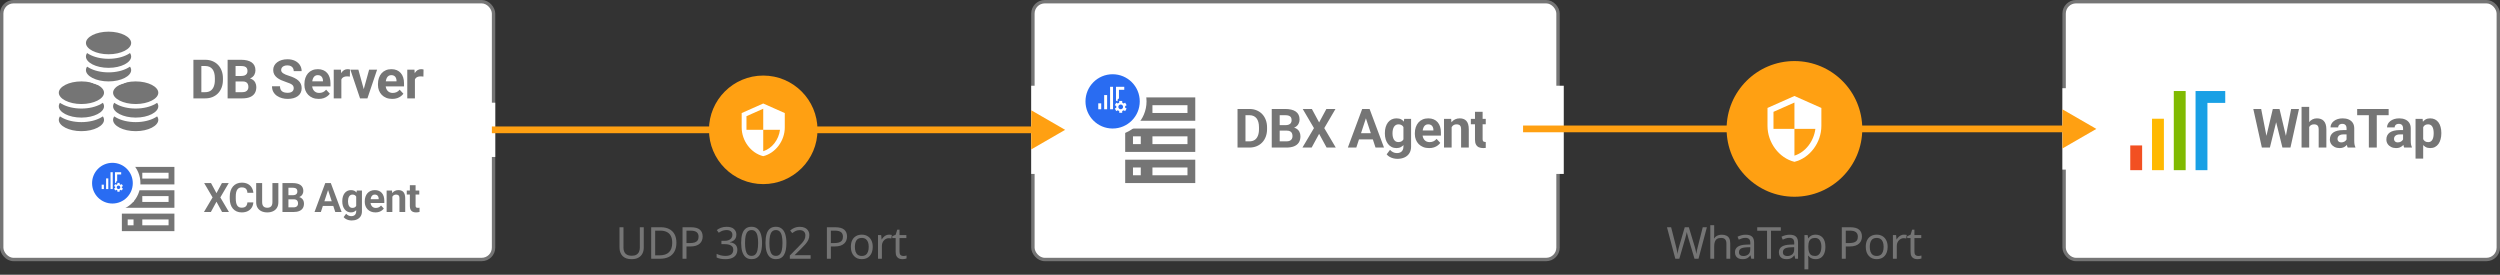<svg width="737" height="81" viewBox="0 0 737 81" fill="none" xmlns="http://www.w3.org/2000/svg">
<rect x="0" y="0" width="737" height="81" fill="#333333" stroke="none"/>
<rect x="0.5" y="0.5" width="145" height="76" rx="3.5" fill="white"/>
<rect x="0.5" y="0.5" width="145" height="76" rx="3.5" stroke="#757575"/>
<path fill-rule="evenodd" clip-rule="evenodd" d="M31.852 31.333C31.852 28.665 35.553 26.666 40 26.666C44.447 26.666 48.148 28.665 48.148 31.333C48.148 34.001 44.447 36 40 36C35.553 36 31.852 34.001 31.852 31.333ZM46.667 31.333C46.667 29.583 43.735 28 40 28C36.265 28 33.334 29.583 33.334 31.333C33.334 33.084 36.265 34.666 40 34.666C43.735 34.666 46.667 33.084 46.667 31.333Z" fill="white"/>
<ellipse cx="40" cy="35.334" rx="7.407" ry="4" fill="#757575"/>
<path fill-rule="evenodd" clip-rule="evenodd" d="M31.852 35.333C31.852 32.665 35.553 30.666 40 30.666C44.447 30.666 48.148 32.665 48.148 35.333C48.148 38.001 44.447 40 40 40C35.553 40 31.852 38.001 31.852 35.333ZM46.667 35.333C46.667 33.583 43.735 32 40 32C36.265 32 33.334 33.583 33.334 35.333C33.334 37.084 36.265 38.666 40 38.666C43.735 38.666 46.667 37.084 46.667 35.333Z" fill="white"/>
<path fill-rule="evenodd" clip-rule="evenodd" d="M31.852 27.333C31.852 24.665 35.553 22.666 40 22.666C44.447 22.666 48.148 24.665 48.148 27.333C48.148 30.001 44.447 32 40 32C35.553 32 31.852 30.001 31.852 27.333ZM46.667 27.333C46.667 25.583 43.735 24 40 24C36.265 24 33.334 25.583 33.334 27.333C33.334 29.084 36.265 30.666 40 30.666C43.735 30.666 46.667 29.084 46.667 27.333Z" fill="white"/>
<ellipse cx="40" cy="31.334" rx="7.407" ry="4" fill="#757575"/>
<path fill-rule="evenodd" clip-rule="evenodd" d="M31.852 31.333C31.852 28.665 35.553 26.666 40 26.666C44.447 26.666 48.148 28.665 48.148 31.333C48.148 34.001 44.447 36 40 36C35.553 36 31.852 34.001 31.852 31.333ZM46.667 31.333C46.667 29.583 43.735 28 40 28C36.265 28 33.334 29.583 33.334 31.333C33.334 33.084 36.265 34.666 40 34.666C43.735 34.666 46.667 33.084 46.667 31.333Z" fill="white"/>
<ellipse cx="40" cy="27.334" rx="7.407" ry="4" fill="#757575"/>
<path fill-rule="evenodd" clip-rule="evenodd" d="M31.852 27.333C31.852 24.665 35.553 22.666 40 22.666C44.447 22.666 48.148 24.665 48.148 27.333C48.148 30.001 44.447 32 40 32C35.553 32 31.852 30.001 31.852 27.333ZM46.667 27.333C46.667 25.583 43.735 24 40 24C36.265 24 33.334 25.583 33.334 27.333C33.334 29.084 36.265 30.666 40 30.666C43.735 30.666 46.667 29.084 46.667 27.333Z" fill="white"/>
<path fill-rule="evenodd" clip-rule="evenodd" d="M15.852 31.333C15.852 28.665 19.553 26.666 24 26.666C28.447 26.666 32.148 28.665 32.148 31.333C32.148 34.001 28.447 36 24 36C19.553 36 15.852 34.001 15.852 31.333ZM30.667 31.333C30.667 29.583 27.735 28 24 28C20.265 28 17.334 29.583 17.334 31.333C17.334 33.084 20.265 34.666 24 34.666C27.735 34.666 30.667 33.084 30.667 31.333Z" fill="white"/>
<ellipse cx="24" cy="35.334" rx="7.407" ry="4" fill="#757575"/>
<path fill-rule="evenodd" clip-rule="evenodd" d="M15.852 35.333C15.852 32.665 19.553 30.666 24 30.666C28.447 30.666 32.148 32.665 32.148 35.333C32.148 38.001 28.447 40 24 40C19.553 40 15.852 38.001 15.852 35.333ZM30.667 35.333C30.667 33.583 27.735 32 24 32C20.265 32 17.334 33.583 17.334 35.333C17.334 37.084 20.265 38.666 24 38.666C27.735 38.666 30.667 37.084 30.667 35.333Z" fill="white"/>
<path fill-rule="evenodd" clip-rule="evenodd" d="M15.852 27.333C15.852 24.665 19.553 22.666 24 22.666C28.447 22.666 32.148 24.665 32.148 27.333C32.148 30.001 28.447 32 24 32C19.553 32 15.852 30.001 15.852 27.333ZM30.667 27.333C30.667 25.583 27.735 24 24 24C20.265 24 17.334 25.583 17.334 27.333C17.334 29.084 20.265 30.666 24 30.666C27.735 30.666 30.667 29.084 30.667 27.333Z" fill="white"/>
<ellipse cx="24" cy="31.334" rx="7.407" ry="4" fill="#757575"/>
<path fill-rule="evenodd" clip-rule="evenodd" d="M15.852 31.333C15.852 28.665 19.553 26.666 24 26.666C28.447 26.666 32.148 28.665 32.148 31.333C32.148 34.001 28.447 36 24 36C19.553 36 15.852 34.001 15.852 31.333ZM30.667 31.333C30.667 29.583 27.735 28 24 28C20.265 28 17.334 29.583 17.334 31.333C17.334 33.084 20.265 34.666 24 34.666C27.735 34.666 30.667 33.084 30.667 31.333Z" fill="white"/>
<ellipse cx="24" cy="27.334" rx="7.407" ry="4" fill="#757575"/>
<path fill-rule="evenodd" clip-rule="evenodd" d="M15.852 27.333C15.852 24.665 19.553 22.666 24 22.666C28.447 22.666 32.148 24.665 32.148 27.333C32.148 30.001 28.447 32 24 32C19.553 32 15.852 30.001 15.852 27.333ZM30.667 27.333C30.667 25.583 27.735 24 24 24C20.265 24 17.334 25.583 17.334 27.333C17.334 29.084 20.265 30.666 24 30.666C27.735 30.666 30.667 29.084 30.667 27.333Z" fill="white"/>
<path fill-rule="evenodd" clip-rule="evenodd" d="M23.852 16.667C23.852 13.999 27.553 12 32 12C36.447 12 40.148 13.999 40.148 16.667C40.148 19.335 36.447 21.333 32 21.333C27.553 21.333 23.852 19.335 23.852 16.667ZM38.667 16.667C38.667 14.916 35.735 13.333 32 13.333C28.265 13.333 25.334 14.916 25.334 16.667C25.334 18.417 28.265 20 32 20C35.735 20 38.667 18.417 38.667 16.667Z" fill="white"/>
<ellipse cx="32" cy="20.666" rx="7.407" ry="4" fill="#757575"/>
<path fill-rule="evenodd" clip-rule="evenodd" d="M23.852 20.667C23.852 17.999 27.553 16 32 16C36.447 16 40.148 17.999 40.148 20.667C40.148 23.335 36.447 25.333 32 25.333C27.553 25.333 23.852 23.335 23.852 20.667ZM38.667 20.667C38.667 18.916 35.735 17.333 32 17.333C28.265 17.333 25.334 18.916 25.334 20.667C25.334 22.417 28.265 24 32 24C35.735 24 38.667 22.417 38.667 20.667Z" fill="white"/>
<path fill-rule="evenodd" clip-rule="evenodd" d="M23.852 12.667C23.852 9.999 27.553 8 32 8C36.447 8 40.148 9.999 40.148 12.667C40.148 15.335 36.447 17.333 32 17.333C27.553 17.333 23.852 15.335 23.852 12.667ZM38.667 12.667C38.667 10.916 35.735 9.333 32 9.333C28.265 9.333 25.334 10.916 25.334 12.667C25.334 14.417 28.265 16 32 16C35.735 16 38.667 14.417 38.667 12.667Z" fill="white"/>
<ellipse cx="32" cy="16.666" rx="7.407" ry="4" fill="#757575"/>
<path fill-rule="evenodd" clip-rule="evenodd" d="M23.852 16.667C23.852 13.999 27.553 12 32 12C36.447 12 40.148 13.999 40.148 16.667C40.148 19.335 36.447 21.333 32 21.333C27.553 21.333 23.852 19.335 23.852 16.667ZM38.667 16.667C38.667 14.916 35.735 13.333 32 13.333C28.265 13.333 25.334 14.916 25.334 16.667C25.334 18.417 28.265 20 32 20C35.735 20 38.667 18.417 38.667 16.667Z" fill="white"/>
<ellipse cx="32" cy="12.666" rx="7.407" ry="4" fill="#757575"/>
<path fill-rule="evenodd" clip-rule="evenodd" d="M23.852 12.667C23.852 9.999 27.553 8 32 8C36.447 8 40.148 9.999 40.148 12.667C40.148 15.335 36.447 17.333 32 17.333C27.553 17.333 23.852 15.335 23.852 12.667ZM38.667 12.667C38.667 10.916 35.735 9.333 32 9.333C28.265 9.333 25.334 10.916 25.334 12.667C25.334 14.417 28.265 16 32 16C35.735 16 38.667 14.417 38.667 12.667Z" fill="white"/>
<path d="M60.508 29H58.031L58.047 27.172H60.508C61.122 27.172 61.641 27.034 62.062 26.758C62.484 26.477 62.802 26.068 63.016 25.531C63.234 24.995 63.344 24.346 63.344 23.586V23.031C63.344 22.448 63.281 21.935 63.156 21.492C63.036 21.049 62.857 20.677 62.617 20.375C62.378 20.073 62.083 19.846 61.734 19.695C61.385 19.539 60.984 19.461 60.531 19.461H57.984V17.625H60.531C61.292 17.625 61.987 17.755 62.617 18.016C63.253 18.271 63.802 18.638 64.266 19.117C64.729 19.596 65.086 20.169 65.336 20.836C65.591 21.497 65.719 22.234 65.719 23.047V23.586C65.719 24.393 65.591 25.13 65.336 25.797C65.086 26.463 64.729 27.037 64.266 27.516C63.807 27.99 63.258 28.357 62.617 28.617C61.982 28.872 61.279 29 60.508 29ZM59.359 17.625V29H57.016V17.625H59.359ZM71.555 24.008H68.633L68.618 22.398H71.071C71.503 22.398 71.857 22.344 72.133 22.234C72.409 22.12 72.615 21.956 72.75 21.742C72.891 21.523 72.961 21.258 72.961 20.945C72.961 20.591 72.894 20.305 72.758 20.086C72.628 19.867 72.422 19.708 72.141 19.609C71.865 19.51 71.508 19.461 71.071 19.461H69.446V29H67.102V17.625H71.071C71.732 17.625 72.323 17.688 72.844 17.812C73.37 17.938 73.815 18.128 74.18 18.383C74.545 18.638 74.823 18.961 75.016 19.352C75.209 19.737 75.305 20.195 75.305 20.727C75.305 21.195 75.198 21.628 74.985 22.023C74.776 22.419 74.446 22.742 73.993 22.992C73.545 23.242 72.959 23.38 72.235 23.406L71.555 24.008ZM71.453 29H67.993L68.907 27.172H71.453C71.865 27.172 72.201 27.107 72.461 26.977C72.722 26.841 72.914 26.659 73.039 26.43C73.164 26.201 73.227 25.938 73.227 25.641C73.227 25.307 73.17 25.018 73.055 24.773C72.946 24.529 72.769 24.341 72.524 24.211C72.279 24.076 71.956 24.008 71.555 24.008H69.297L69.313 22.398H72.125L72.664 23.031C73.357 23.021 73.914 23.143 74.336 23.398C74.763 23.648 75.073 23.974 75.266 24.375C75.464 24.776 75.563 25.206 75.563 25.664C75.563 26.393 75.404 27.008 75.086 27.508C74.769 28.003 74.302 28.375 73.688 28.625C73.078 28.875 72.334 29 71.453 29ZM86.587 26.023C86.587 25.82 86.556 25.638 86.493 25.477C86.436 25.31 86.326 25.159 86.165 25.023C86.004 24.883 85.777 24.745 85.485 24.609C85.194 24.474 84.816 24.333 84.353 24.188C83.837 24.021 83.347 23.833 82.884 23.625C82.425 23.417 82.019 23.174 81.665 22.898C81.316 22.617 81.04 22.292 80.837 21.922C80.639 21.552 80.54 21.122 80.54 20.633C80.54 20.159 80.644 19.729 80.853 19.344C81.061 18.953 81.353 18.62 81.728 18.344C82.103 18.062 82.545 17.846 83.056 17.695C83.571 17.544 84.136 17.469 84.751 17.469C85.59 17.469 86.321 17.62 86.946 17.922C87.571 18.224 88.056 18.638 88.399 19.164C88.748 19.69 88.923 20.292 88.923 20.969H86.595C86.595 20.635 86.524 20.344 86.384 20.094C86.248 19.838 86.04 19.638 85.759 19.492C85.483 19.346 85.134 19.273 84.712 19.273C84.306 19.273 83.967 19.336 83.696 19.461C83.425 19.581 83.222 19.745 83.087 19.953C82.951 20.156 82.884 20.385 82.884 20.641C82.884 20.833 82.931 21.008 83.024 21.164C83.123 21.32 83.269 21.466 83.462 21.602C83.655 21.737 83.892 21.865 84.173 21.984C84.454 22.104 84.78 22.221 85.149 22.336C85.769 22.523 86.313 22.734 86.782 22.969C87.256 23.203 87.652 23.466 87.97 23.758C88.287 24.049 88.527 24.38 88.688 24.75C88.85 25.12 88.931 25.539 88.931 26.008C88.931 26.503 88.834 26.945 88.642 27.336C88.449 27.727 88.17 28.057 87.806 28.328C87.441 28.599 87.006 28.805 86.501 28.945C85.996 29.086 85.431 29.156 84.806 29.156C84.243 29.156 83.688 29.083 83.142 28.938C82.595 28.787 82.097 28.56 81.649 28.258C81.207 27.956 80.853 27.57 80.587 27.102C80.321 26.633 80.188 26.078 80.188 25.438H82.54C82.54 25.792 82.595 26.091 82.704 26.336C82.813 26.581 82.967 26.779 83.165 26.93C83.368 27.081 83.608 27.19 83.884 27.258C84.165 27.326 84.472 27.359 84.806 27.359C85.212 27.359 85.545 27.302 85.806 27.188C86.071 27.073 86.267 26.914 86.392 26.711C86.522 26.508 86.587 26.279 86.587 26.023ZM93.954 29.156C93.298 29.156 92.71 29.052 92.189 28.844C91.668 28.63 91.225 28.336 90.861 27.961C90.501 27.586 90.225 27.151 90.032 26.656C89.84 26.156 89.743 25.625 89.743 25.062V24.75C89.743 24.109 89.835 23.523 90.017 22.992C90.199 22.461 90.46 22 90.798 21.609C91.142 21.219 91.558 20.919 92.048 20.711C92.538 20.497 93.09 20.391 93.704 20.391C94.303 20.391 94.835 20.49 95.298 20.688C95.762 20.885 96.15 21.167 96.462 21.531C96.78 21.896 97.019 22.333 97.181 22.844C97.342 23.349 97.423 23.912 97.423 24.531V25.469H90.704V23.969H95.212V23.797C95.212 23.484 95.155 23.206 95.04 22.961C94.931 22.711 94.764 22.513 94.54 22.367C94.316 22.221 94.03 22.148 93.681 22.148C93.384 22.148 93.129 22.213 92.915 22.344C92.702 22.474 92.527 22.656 92.392 22.891C92.262 23.125 92.163 23.401 92.095 23.719C92.032 24.031 92.001 24.375 92.001 24.75V25.062C92.001 25.401 92.048 25.713 92.142 26C92.241 26.287 92.379 26.534 92.556 26.742C92.738 26.951 92.957 27.112 93.212 27.227C93.473 27.341 93.767 27.398 94.095 27.398C94.501 27.398 94.879 27.32 95.228 27.164C95.582 27.003 95.887 26.76 96.142 26.438L97.236 27.625C97.058 27.88 96.816 28.125 96.509 28.359C96.207 28.594 95.842 28.787 95.415 28.938C94.988 29.083 94.501 29.156 93.954 29.156ZM100.634 22.391V29H98.384V20.547H100.502L100.634 22.391ZM103.181 20.492L103.142 22.578C103.033 22.562 102.9 22.549 102.744 22.539C102.593 22.523 102.455 22.516 102.33 22.516C102.012 22.516 101.736 22.557 101.502 22.641C101.272 22.719 101.08 22.836 100.923 22.992C100.772 23.148 100.658 23.338 100.58 23.562C100.507 23.787 100.465 24.042 100.455 24.328L100.002 24.188C100.002 23.641 100.056 23.138 100.166 22.68C100.275 22.216 100.434 21.812 100.642 21.469C100.856 21.125 101.116 20.859 101.423 20.672C101.731 20.484 102.082 20.391 102.478 20.391C102.603 20.391 102.731 20.401 102.861 20.422C102.991 20.438 103.098 20.461 103.181 20.492ZM106.939 27.359L108.814 20.547H111.166L108.314 29H106.893L106.939 27.359ZM105.65 20.547L107.533 27.367L107.572 29H106.143L103.291 20.547H105.65ZM115.635 29.156C114.979 29.156 114.39 29.052 113.869 28.844C113.349 28.63 112.906 28.336 112.541 27.961C112.182 27.586 111.906 27.151 111.713 26.656C111.52 26.156 111.424 25.625 111.424 25.062V24.75C111.424 24.109 111.515 23.523 111.697 22.992C111.88 22.461 112.14 22 112.479 21.609C112.822 21.219 113.239 20.919 113.729 20.711C114.218 20.497 114.77 20.391 115.385 20.391C115.984 20.391 116.515 20.49 116.979 20.688C117.442 20.885 117.83 21.167 118.143 21.531C118.461 21.896 118.7 22.333 118.862 22.844C119.023 23.349 119.104 23.912 119.104 24.531V25.469H112.385V23.969H116.893V23.797C116.893 23.484 116.836 23.206 116.721 22.961C116.612 22.711 116.445 22.513 116.221 22.367C115.997 22.221 115.711 22.148 115.362 22.148C115.065 22.148 114.809 22.213 114.596 22.344C114.382 22.474 114.208 22.656 114.072 22.891C113.942 23.125 113.843 23.401 113.776 23.719C113.713 24.031 113.682 24.375 113.682 24.75V25.062C113.682 25.401 113.729 25.713 113.822 26C113.921 26.287 114.059 26.534 114.237 26.742C114.419 26.951 114.638 27.112 114.893 27.227C115.153 27.341 115.447 27.398 115.776 27.398C116.182 27.398 116.559 27.32 116.908 27.164C117.263 27.003 117.567 26.76 117.822 26.438L118.916 27.625C118.739 27.88 118.497 28.125 118.19 28.359C117.888 28.594 117.523 28.787 117.096 28.938C116.669 29.083 116.182 29.156 115.635 29.156ZM122.315 22.391V29H120.065V20.547H122.182L122.315 22.391ZM124.862 20.492L124.823 22.578C124.713 22.562 124.581 22.549 124.424 22.539C124.273 22.523 124.135 22.516 124.01 22.516C123.693 22.516 123.417 22.557 123.182 22.641C122.953 22.719 122.76 22.836 122.604 22.992C122.453 23.148 122.338 23.338 122.26 23.562C122.187 23.787 122.146 24.042 122.135 24.328L121.682 24.188C121.682 23.641 121.737 23.138 121.846 22.68C121.956 22.216 122.114 21.812 122.323 21.469C122.536 21.125 122.797 20.859 123.104 20.672C123.411 20.484 123.763 20.391 124.159 20.391C124.284 20.391 124.411 20.401 124.542 20.422C124.672 20.438 124.779 20.461 124.862 20.492Z" fill="#757575"/>
<path fill-rule="evenodd" clip-rule="evenodd" d="M51.417 49.203V54.367H35.924V49.203H51.417ZM35.924 56.089H51.417V61.253H35.924V56.089ZM35.924 62.975V68.139H51.417V62.975H35.924ZM37.645 50.924H39.367V52.646H37.645V50.924ZM39.367 57.81H37.645V59.532H39.367V57.81ZM37.645 64.696H39.367V66.418H37.645V64.696ZM49.696 50.924H41.949V52.646H49.696V50.924ZM41.949 57.81H49.696V59.532H41.949V57.81ZM49.696 64.696H41.949V66.418H49.696V64.696Z" fill="#757575"/>
<circle cx="33.145" cy="54" r="7.125" fill="#296CF2" stroke="white" stroke-width="2.25"/>
<path fill-rule="evenodd" clip-rule="evenodd" d="M33.237 55.738H32.583V50.771H33.237V55.738ZM31.929 55.738H31.276V52.601H31.929V55.738ZM29.969 55.738H30.622V54.431H29.969V55.738ZM35.72 50.77H33.89V53.832C33.91 53.839 33.928 53.847 33.947 53.857L34.167 53.983C34.193 53.967 34.219 53.952 34.246 53.938L34.246 53.69C34.246 53.523 34.379 53.388 34.545 53.385V51.434H35.72V50.77ZM34.606 53.908L34.606 54.291C34.51 54.325 34.42 54.373 34.34 54.433L34.294 54.47L33.959 54.279L33.629 54.845L33.964 55.036C33.953 55.094 33.947 55.154 33.947 55.215C33.947 55.277 33.953 55.337 33.964 55.395L33.629 55.586L33.959 56.152L34.294 55.961C34.385 56.038 34.491 56.1 34.606 56.14L34.606 56.523H35.266L35.266 56.14C35.362 56.106 35.452 56.058 35.532 55.998L35.579 55.961L35.914 56.152L36.243 55.586L35.909 55.395C35.92 55.337 35.925 55.277 35.925 55.215C35.925 55.175 35.923 55.134 35.918 55.095L35.909 55.036L36.243 54.845L35.914 54.279L35.579 54.47C35.503 54.406 35.417 54.352 35.323 54.313L35.266 54.291L35.266 53.908H34.606ZM35.459 55.215C35.459 55.504 35.225 55.738 34.937 55.738C34.648 55.738 34.414 55.504 34.414 55.215C34.414 54.927 34.648 54.693 34.937 54.693C35.225 54.693 35.459 54.927 35.459 55.215Z" fill="white"/>
<path d="M62.209 53.969L63.815 56.945L65.42 53.969H67.43L64.951 58.199L67.494 62.5H65.467L63.815 59.465L62.162 62.5H60.123L62.672 58.199L60.188 53.969H62.209ZM72.932 59.67H74.684C74.649 60.244 74.49 60.754 74.209 61.199C73.932 61.645 73.543 61.992 73.043 62.242C72.547 62.492 71.95 62.617 71.25 62.617C70.703 62.617 70.213 62.523 69.779 62.336C69.346 62.145 68.975 61.871 68.666 61.516C68.362 61.16 68.129 60.73 67.969 60.227C67.809 59.723 67.729 59.158 67.729 58.533V57.941C67.729 57.316 67.811 56.752 67.975 56.248C68.143 55.74 68.381 55.309 68.69 54.953C69.002 54.598 69.375 54.324 69.809 54.133C70.242 53.941 70.727 53.846 71.262 53.846C71.973 53.846 72.573 53.975 73.061 54.232C73.553 54.49 73.934 54.846 74.203 55.299C74.477 55.752 74.641 56.268 74.695 56.846H72.938C72.918 56.502 72.85 56.211 72.733 55.973C72.615 55.73 72.438 55.549 72.2 55.428C71.965 55.303 71.653 55.24 71.262 55.24C70.969 55.24 70.713 55.295 70.494 55.404C70.276 55.514 70.092 55.68 69.944 55.902C69.795 56.125 69.684 56.406 69.61 56.746C69.539 57.082 69.504 57.477 69.504 57.93V58.533C69.504 58.975 69.537 59.363 69.604 59.699C69.67 60.031 69.772 60.312 69.908 60.543C70.049 60.77 70.229 60.941 70.448 61.059C70.67 61.172 70.938 61.228 71.25 61.228C71.617 61.228 71.92 61.17 72.158 61.053C72.397 60.935 72.578 60.762 72.703 60.531C72.832 60.301 72.908 60.014 72.932 59.67ZM80.309 53.969H82.061V59.605C82.061 60.262 81.92 60.815 81.639 61.264C81.362 61.713 80.977 62.051 80.485 62.277C79.997 62.504 79.434 62.617 78.797 62.617C78.161 62.617 77.594 62.504 77.098 62.277C76.606 62.051 76.219 61.713 75.938 61.264C75.661 60.815 75.522 60.262 75.522 59.605V53.969H77.28V59.605C77.28 59.988 77.34 60.301 77.461 60.543C77.582 60.785 77.756 60.963 77.983 61.076C78.213 61.19 78.485 61.246 78.797 61.246C79.118 61.246 79.389 61.19 79.612 61.076C79.838 60.963 80.01 60.785 80.127 60.543C80.249 60.301 80.309 59.988 80.309 59.605V53.969ZM86.608 58.756H84.417L84.405 57.549H86.245C86.569 57.549 86.835 57.508 87.042 57.426C87.249 57.34 87.403 57.217 87.505 57.057C87.61 56.893 87.663 56.693 87.663 56.459C87.663 56.193 87.612 55.978 87.51 55.815C87.413 55.65 87.258 55.531 87.048 55.457C86.841 55.383 86.573 55.346 86.245 55.346H85.026V62.5H83.268V53.969H86.245C86.741 53.969 87.184 54.016 87.575 54.109C87.969 54.203 88.303 54.346 88.577 54.537C88.85 54.728 89.059 54.971 89.204 55.264C89.348 55.553 89.421 55.897 89.421 56.295C89.421 56.647 89.341 56.971 89.18 57.268C89.024 57.565 88.776 57.807 88.436 57.994C88.1 58.182 87.661 58.285 87.118 58.305L86.608 58.756ZM86.532 62.5H83.936L84.622 61.129H86.532C86.841 61.129 87.093 61.08 87.288 60.982C87.483 60.881 87.628 60.744 87.721 60.572C87.815 60.4 87.862 60.203 87.862 59.98C87.862 59.73 87.819 59.514 87.733 59.33C87.651 59.147 87.518 59.006 87.335 58.908C87.151 58.807 86.909 58.756 86.608 58.756H84.915L84.927 57.549H87.036L87.44 58.023C87.96 58.016 88.378 58.107 88.694 58.299C89.014 58.486 89.247 58.73 89.391 59.031C89.54 59.332 89.614 59.654 89.614 59.998C89.614 60.545 89.495 61.006 89.257 61.381C89.018 61.752 88.669 62.031 88.208 62.219C87.751 62.406 87.192 62.5 86.532 62.5ZM96.909 55.428L94.589 62.5H92.72L95.89 53.969H97.079L96.909 55.428ZM98.837 62.5L96.511 55.428L96.323 53.969H97.525L100.712 62.5H98.837ZM98.732 59.324V60.701H94.226V59.324H98.732ZM105.171 56.16H106.701V62.289C106.701 62.867 106.572 63.357 106.314 63.76C106.06 64.166 105.705 64.473 105.248 64.68C104.79 64.891 104.259 64.996 103.654 64.996C103.388 64.996 103.107 64.961 102.81 64.891C102.517 64.82 102.236 64.711 101.966 64.562C101.701 64.414 101.478 64.227 101.298 64L102.042 63.004C102.238 63.23 102.464 63.406 102.722 63.531C102.98 63.66 103.265 63.725 103.578 63.725C103.882 63.725 104.14 63.668 104.351 63.555C104.562 63.445 104.724 63.283 104.837 63.068C104.951 62.857 105.007 62.602 105.007 62.301V57.625L105.171 56.16ZM100.906 59.406V59.283C100.906 58.799 100.964 58.359 101.081 57.965C101.203 57.566 101.373 57.225 101.591 56.94C101.814 56.654 102.083 56.434 102.4 56.277C102.716 56.121 103.074 56.043 103.472 56.043C103.894 56.043 104.248 56.121 104.533 56.277C104.818 56.434 105.052 56.656 105.236 56.945C105.419 57.23 105.562 57.568 105.664 57.959C105.769 58.346 105.851 58.77 105.91 59.23V59.5C105.851 59.941 105.763 60.352 105.646 60.73C105.529 61.109 105.374 61.441 105.183 61.727C104.992 62.008 104.753 62.227 104.468 62.383C104.187 62.539 103.851 62.617 103.46 62.617C103.07 62.617 102.716 62.537 102.4 62.377C102.087 62.217 101.82 61.992 101.597 61.703C101.374 61.414 101.203 61.074 101.081 60.684C100.964 60.293 100.906 59.867 100.906 59.406ZM102.593 59.283V59.406C102.593 59.668 102.619 59.912 102.669 60.139C102.72 60.365 102.798 60.566 102.904 60.742C103.013 60.914 103.148 61.049 103.308 61.147C103.472 61.24 103.665 61.287 103.888 61.287C104.197 61.287 104.449 61.223 104.644 61.094C104.839 60.961 104.986 60.779 105.083 60.549C105.181 60.318 105.238 60.053 105.253 59.752V58.984C105.246 58.738 105.212 58.518 105.154 58.322C105.095 58.123 105.013 57.953 104.908 57.812C104.802 57.672 104.665 57.562 104.498 57.484C104.33 57.406 104.13 57.367 103.9 57.367C103.677 57.367 103.484 57.418 103.32 57.52C103.16 57.617 103.025 57.752 102.915 57.924C102.81 58.096 102.73 58.299 102.675 58.533C102.621 58.764 102.593 59.014 102.593 59.283ZM110.691 62.617C110.199 62.617 109.757 62.539 109.367 62.383C108.976 62.223 108.644 62.002 108.371 61.721C108.101 61.44 107.894 61.113 107.75 60.742C107.605 60.367 107.533 59.969 107.533 59.547V59.312C107.533 58.832 107.601 58.393 107.738 57.994C107.875 57.596 108.07 57.25 108.324 56.957C108.582 56.664 108.894 56.44 109.261 56.283C109.629 56.123 110.043 56.043 110.504 56.043C110.953 56.043 111.351 56.117 111.699 56.266C112.047 56.414 112.338 56.625 112.572 56.898C112.81 57.172 112.99 57.5 113.111 57.883C113.232 58.262 113.293 58.684 113.293 59.148V59.852H108.254V58.727H111.634V58.598C111.634 58.363 111.591 58.154 111.506 57.971C111.424 57.783 111.299 57.635 111.131 57.525C110.963 57.416 110.748 57.361 110.486 57.361C110.263 57.361 110.072 57.41 109.912 57.508C109.752 57.605 109.621 57.742 109.519 57.918C109.422 58.094 109.347 58.301 109.297 58.539C109.25 58.773 109.226 59.031 109.226 59.312V59.547C109.226 59.801 109.261 60.035 109.332 60.25C109.406 60.465 109.509 60.65 109.642 60.807C109.779 60.963 109.943 61.084 110.134 61.17C110.33 61.256 110.55 61.299 110.797 61.299C111.101 61.299 111.384 61.24 111.646 61.123C111.912 61.002 112.14 60.82 112.332 60.578L113.152 61.469C113.019 61.66 112.838 61.844 112.607 62.02C112.381 62.195 112.107 62.34 111.787 62.453C111.466 62.562 111.101 62.617 110.691 62.617ZM115.666 57.514V62.5H113.978V56.16H115.56L115.666 57.514ZM115.42 59.107H114.963C114.963 58.639 115.023 58.217 115.144 57.842C115.266 57.463 115.435 57.141 115.654 56.875C115.873 56.605 116.133 56.4 116.434 56.26C116.738 56.115 117.078 56.043 117.453 56.043C117.75 56.043 118.021 56.086 118.268 56.172C118.514 56.258 118.725 56.395 118.9 56.582C119.08 56.77 119.217 57.018 119.31 57.326C119.408 57.635 119.457 58.012 119.457 58.457V62.5H117.758V58.451C117.758 58.17 117.719 57.951 117.641 57.795C117.562 57.639 117.447 57.529 117.295 57.467C117.146 57.4 116.963 57.367 116.744 57.367C116.518 57.367 116.32 57.412 116.152 57.502C115.988 57.592 115.851 57.717 115.742 57.877C115.637 58.033 115.557 58.217 115.502 58.428C115.447 58.639 115.42 58.865 115.42 59.107ZM123.606 56.16V57.355H119.914V56.16H123.606ZM120.828 54.596H122.516V60.59C122.516 60.773 122.539 60.914 122.586 61.012C122.637 61.109 122.711 61.178 122.809 61.217C122.906 61.252 123.029 61.27 123.178 61.27C123.283 61.27 123.377 61.266 123.459 61.258C123.545 61.246 123.617 61.234 123.676 61.223L123.682 62.465C123.537 62.512 123.381 62.549 123.213 62.576C123.045 62.603 122.86 62.617 122.656 62.617C122.285 62.617 121.961 62.557 121.684 62.435C121.41 62.31 121.199 62.111 121.051 61.838C120.903 61.565 120.828 61.205 120.828 60.76V54.596Z" fill="#757575"/>
<rect x="304.5" y="0.5" width="154.807" height="76" rx="3.5" fill="white"/>
<rect x="304.5" y="0.5" width="154.807" height="76" rx="3.5" stroke="#757575"/>
<path fill-rule="evenodd" clip-rule="evenodd" d="M352.364 28.715V35.601H331.706V28.715H352.364ZM331.706 37.897H352.364V44.783H331.706V37.897ZM331.706 47.078V53.964H352.364V47.078H331.706ZM334.001 31.011H336.297V33.306H334.001V31.011ZM336.297 40.192H334.001V42.487H336.297V40.192ZM334.001 49.373H336.297V51.669H334.001V49.373ZM350.069 31.011H339.74V33.306H350.069V31.011ZM339.74 40.192H350.069V42.487H339.74V40.192ZM350.069 49.373H339.74V51.669H350.069V49.373Z" fill="#757575"/>
<circle cx="328" cy="29.887" r="9" fill="#296CF2" stroke="white" stroke-width="2"/>
<path fill-rule="evenodd" clip-rule="evenodd" d="M328.122 32.206H327.25V25.582H328.122V32.206ZM326.379 32.206H325.508V28.023H326.379V32.206ZM323.765 32.206H324.636V30.463H323.765V32.206ZM331.433 25.582H328.993V29.665C329.019 29.673 329.045 29.684 329.069 29.698L329.363 29.866C329.397 29.845 329.432 29.825 329.468 29.806L329.468 29.475C329.468 29.253 329.646 29.073 329.867 29.068V26.466H331.433V25.582ZM329.948 29.765L329.948 30.276C329.819 30.321 329.7 30.385 329.593 30.465L329.531 30.515L329.084 30.26L328.645 31.014L329.091 31.269C329.076 31.347 329.069 31.427 329.069 31.508C329.069 31.59 329.076 31.67 329.091 31.747L328.645 32.003L329.084 32.757L329.531 32.502C329.653 32.605 329.794 32.687 329.948 32.741L329.948 33.251H330.827L330.827 32.741C330.956 32.696 331.075 32.632 331.182 32.552L331.245 32.502L331.691 32.757L332.131 32.003L331.685 31.747C331.699 31.67 331.707 31.59 331.707 31.508C331.707 31.454 331.703 31.4 331.697 31.348L331.685 31.269L332.131 31.014L331.691 30.26L331.245 30.515C331.143 30.429 331.028 30.358 330.903 30.305L330.827 30.276L330.827 29.765H329.948ZM331.085 31.508C331.085 31.893 330.773 32.206 330.388 32.206C330.003 32.206 329.691 31.893 329.691 31.508C329.691 31.123 330.003 30.811 330.388 30.811C330.773 30.811 331.085 31.123 331.085 31.508Z" fill="white"/>
<path d="M368.315 43.5H365.839L365.854 41.672H368.315C368.93 41.672 369.448 41.534 369.87 41.258C370.292 40.977 370.61 40.568 370.823 40.031C371.042 39.495 371.151 38.846 371.151 38.086V37.531C371.151 36.948 371.089 36.435 370.964 35.992C370.844 35.55 370.664 35.177 370.425 34.875C370.185 34.573 369.891 34.346 369.542 34.195C369.193 34.039 368.792 33.961 368.339 33.961H365.792V32.125H368.339C369.099 32.125 369.795 32.255 370.425 32.516C371.06 32.771 371.61 33.138 372.073 33.617C372.537 34.096 372.894 34.669 373.144 35.336C373.399 35.997 373.526 36.734 373.526 37.547V38.086C373.526 38.893 373.399 39.63 373.144 40.297C372.894 40.964 372.537 41.536 372.073 42.016C371.615 42.49 371.065 42.857 370.425 43.117C369.789 43.372 369.086 43.5 368.315 43.5ZM367.167 32.125V43.5H364.823V32.125H367.167ZM379.363 38.508H376.441L376.425 36.898H378.878C379.311 36.898 379.665 36.844 379.941 36.734C380.217 36.62 380.423 36.456 380.558 36.242C380.699 36.023 380.769 35.758 380.769 35.445C380.769 35.091 380.701 34.805 380.566 34.586C380.436 34.367 380.23 34.208 379.949 34.109C379.673 34.01 379.316 33.961 378.878 33.961H377.253V43.5H374.909V32.125H378.878C379.54 32.125 380.131 32.188 380.652 32.312C381.178 32.438 381.623 32.628 381.988 32.883C382.352 33.138 382.631 33.461 382.824 33.852C383.016 34.237 383.113 34.695 383.113 35.227C383.113 35.695 383.006 36.128 382.792 36.523C382.584 36.919 382.253 37.242 381.8 37.492C381.352 37.742 380.766 37.88 380.042 37.906L379.363 38.508ZM379.261 43.5H375.8L376.714 41.672H379.261C379.673 41.672 380.008 41.607 380.269 41.477C380.529 41.341 380.722 41.159 380.847 40.93C380.972 40.7 381.034 40.438 381.034 40.141C381.034 39.807 380.977 39.518 380.863 39.273C380.753 39.029 380.576 38.841 380.331 38.711C380.087 38.575 379.764 38.508 379.363 38.508H377.105L377.12 36.898H379.933L380.472 37.531C381.165 37.521 381.722 37.643 382.144 37.898C382.571 38.148 382.881 38.474 383.074 38.875C383.271 39.276 383.37 39.706 383.37 40.164C383.37 40.893 383.212 41.508 382.894 42.008C382.576 42.503 382.11 42.875 381.495 43.125C380.886 43.375 380.141 43.5 379.261 43.5ZM386.738 32.125L388.879 36.094L391.019 32.125H393.699L390.394 37.766L393.785 43.5H391.082L388.879 39.453L386.675 43.5H383.957L387.355 37.766L384.043 32.125H386.738ZM402.934 34.07L399.84 43.5H397.348L401.574 32.125H403.16L402.934 34.07ZM405.504 43.5L402.403 34.07L402.153 32.125H403.754L408.004 43.5H405.504ZM405.364 39.266V41.102H399.356V39.266H405.364ZM413.95 35.047H415.989V43.219C415.989 43.99 415.817 44.643 415.473 45.18C415.135 45.721 414.661 46.13 414.051 46.406C413.442 46.688 412.734 46.828 411.926 46.828C411.572 46.828 411.197 46.781 410.801 46.688C410.411 46.594 410.036 46.448 409.676 46.25C409.322 46.052 409.025 45.802 408.786 45.5L409.778 44.172C410.038 44.474 410.34 44.708 410.684 44.875C411.028 45.047 411.408 45.133 411.825 45.133C412.231 45.133 412.575 45.057 412.856 44.906C413.137 44.76 413.353 44.544 413.504 44.258C413.656 43.977 413.731 43.635 413.731 43.234V37L413.95 35.047ZM408.262 39.375V39.211C408.262 38.565 408.34 37.979 408.497 37.453C408.658 36.922 408.885 36.466 409.176 36.086C409.473 35.706 409.833 35.411 410.254 35.203C410.676 34.995 411.153 34.891 411.684 34.891C412.247 34.891 412.718 34.995 413.098 35.203C413.478 35.411 413.791 35.708 414.036 36.094C414.281 36.474 414.471 36.925 414.606 37.445C414.747 37.961 414.856 38.526 414.934 39.141V39.5C414.856 40.089 414.739 40.635 414.583 41.141C414.426 41.646 414.221 42.089 413.965 42.469C413.71 42.844 413.393 43.135 413.012 43.344C412.637 43.552 412.189 43.656 411.669 43.656C411.148 43.656 410.676 43.55 410.254 43.336C409.838 43.122 409.481 42.823 409.184 42.438C408.887 42.052 408.658 41.599 408.497 41.078C408.34 40.557 408.262 39.99 408.262 39.375ZM410.512 39.211V39.375C410.512 39.724 410.546 40.05 410.614 40.352C410.682 40.654 410.786 40.922 410.926 41.156C411.072 41.385 411.252 41.565 411.465 41.695C411.684 41.82 411.942 41.883 412.239 41.883C412.65 41.883 412.986 41.797 413.247 41.625C413.507 41.448 413.702 41.206 413.833 40.898C413.963 40.591 414.038 40.237 414.059 39.836V38.812C414.049 38.484 414.004 38.19 413.926 37.93C413.848 37.664 413.739 37.438 413.598 37.25C413.458 37.062 413.275 36.917 413.051 36.812C412.827 36.708 412.562 36.656 412.254 36.656C411.958 36.656 411.7 36.724 411.481 36.859C411.268 36.99 411.088 37.169 410.942 37.398C410.801 37.628 410.695 37.898 410.622 38.211C410.549 38.518 410.512 38.852 410.512 39.211ZM421.309 43.656C420.653 43.656 420.065 43.552 419.544 43.344C419.023 43.13 418.58 42.836 418.216 42.461C417.856 42.086 417.58 41.651 417.388 41.156C417.195 40.656 417.099 40.125 417.099 39.562V39.25C417.099 38.609 417.19 38.023 417.372 37.492C417.554 36.961 417.815 36.5 418.153 36.109C418.497 35.719 418.914 35.419 419.403 35.211C419.893 34.997 420.445 34.891 421.059 34.891C421.658 34.891 422.19 34.99 422.653 35.188C423.117 35.385 423.505 35.667 423.817 36.031C424.135 36.396 424.375 36.833 424.536 37.344C424.698 37.849 424.778 38.411 424.778 39.031V39.969H418.059V38.469H422.567V38.297C422.567 37.984 422.51 37.706 422.395 37.461C422.286 37.211 422.119 37.013 421.895 36.867C421.671 36.721 421.385 36.648 421.036 36.648C420.739 36.648 420.484 36.714 420.27 36.844C420.057 36.974 419.882 37.156 419.747 37.391C419.617 37.625 419.518 37.901 419.45 38.219C419.388 38.531 419.356 38.875 419.356 39.25V39.562C419.356 39.901 419.403 40.214 419.497 40.5C419.596 40.786 419.734 41.034 419.911 41.242C420.093 41.45 420.312 41.612 420.567 41.727C420.828 41.841 421.122 41.898 421.45 41.898C421.856 41.898 422.234 41.82 422.583 41.664C422.937 41.503 423.242 41.26 423.497 40.938L424.591 42.125C424.414 42.38 424.171 42.625 423.864 42.859C423.562 43.094 423.198 43.286 422.77 43.438C422.343 43.583 421.856 43.656 421.309 43.656ZM427.943 36.852V43.5H425.693V35.047H427.802L427.943 36.852ZM427.614 38.977H427.005C427.005 38.352 427.086 37.789 427.247 37.289C427.409 36.784 427.635 36.354 427.927 36C428.219 35.641 428.565 35.367 428.966 35.18C429.372 34.987 429.825 34.891 430.325 34.891C430.721 34.891 431.083 34.948 431.411 35.062C431.739 35.177 432.021 35.359 432.255 35.609C432.495 35.859 432.677 36.19 432.802 36.602C432.932 37.013 432.997 37.516 432.997 38.109V43.5H430.732V38.102C430.732 37.727 430.68 37.435 430.575 37.227C430.471 37.018 430.318 36.872 430.114 36.789C429.917 36.7 429.672 36.656 429.38 36.656C429.078 36.656 428.815 36.716 428.591 36.836C428.372 36.956 428.19 37.122 428.044 37.336C427.904 37.544 427.797 37.789 427.724 38.07C427.651 38.352 427.614 38.654 427.614 38.977ZM438.529 35.047V36.641H433.607V35.047H438.529ZM434.826 32.961H437.076V40.953C437.076 41.198 437.107 41.385 437.169 41.516C437.237 41.646 437.336 41.737 437.466 41.789C437.597 41.836 437.761 41.859 437.959 41.859C438.099 41.859 438.224 41.854 438.334 41.844C438.448 41.828 438.544 41.812 438.623 41.797L438.63 43.453C438.438 43.516 438.229 43.565 438.005 43.602C437.781 43.638 437.534 43.656 437.263 43.656C436.768 43.656 436.336 43.575 435.966 43.414C435.602 43.247 435.321 42.982 435.123 42.617C434.925 42.253 434.826 41.773 434.826 41.18V32.961Z" fill="#757575"/>
<rect x="133" y="30.275" width="13" height="16" fill="white"/>
<rect x="304" y="25.275" width="10" height="26" fill="white"/>
<rect x="451" y="25.275" width="10" height="26" fill="white"/>
<rect x="608.5" y="0.5" width="128" height="76" rx="3.5" fill="white"/>
<rect x="608.5" y="0.5" width="128" height="76" rx="3.5" stroke="#757575"/>
<path fill-rule="evenodd" clip-rule="evenodd" d="M628 50.166H631.5V42.875H628V50.166Z" fill="#F25022"/>
<path fill-rule="evenodd" clip-rule="evenodd" d="M634.417 50.166H637.916V35H634.417V50.166Z" fill="#FFB902"/>
<path fill-rule="evenodd" clip-rule="evenodd" d="M640.833 50.166H644.333V26.834H640.833V50.166Z" fill="#80BA01"/>
<path fill-rule="evenodd" clip-rule="evenodd" d="M650.75 26.834H656V30.333H650.75V50.166H647.25V26.834H650.75Z" fill="#19A0E5"/>
<path d="M667.758 41.695L670.023 32.125H671.289L671.578 33.719L669.164 43.5H667.805L667.758 41.695ZM666.594 32.125L668.469 41.695L668.312 43.5H666.797L664.273 32.125H666.594ZM673.57 41.656L675.422 32.125H677.742L675.227 43.5H673.711L673.57 41.656ZM672 32.125L674.281 41.734L674.219 43.5H672.859L670.43 33.711L670.742 32.125H672ZM680.75 31.5V43.5H678.5V31.5H680.75ZM680.43 38.977H679.813C679.818 38.388 679.896 37.846 680.047 37.352C680.198 36.852 680.414 36.419 680.696 36.055C680.977 35.685 681.313 35.398 681.703 35.195C682.099 34.992 682.537 34.891 683.016 34.891C683.433 34.891 683.81 34.95 684.149 35.07C684.493 35.185 684.787 35.372 685.032 35.633C685.282 35.888 685.474 36.224 685.61 36.641C685.745 37.057 685.813 37.562 685.813 38.156V43.5H683.547V38.141C683.547 37.766 683.493 37.471 683.383 37.258C683.279 37.039 683.125 36.885 682.922 36.797C682.724 36.703 682.479 36.656 682.188 36.656C681.865 36.656 681.589 36.716 681.36 36.836C681.136 36.956 680.956 37.122 680.821 37.336C680.685 37.544 680.586 37.789 680.524 38.07C680.461 38.352 680.43 38.654 680.43 38.977ZM691.766 41.594V37.828C691.766 37.557 691.722 37.325 691.633 37.133C691.545 36.935 691.407 36.781 691.219 36.672C691.037 36.562 690.8 36.508 690.508 36.508C690.258 36.508 690.042 36.552 689.86 36.641C689.678 36.724 689.537 36.846 689.438 37.008C689.339 37.164 689.29 37.349 689.29 37.562H687.04C687.04 37.203 687.123 36.862 687.29 36.539C687.456 36.216 687.699 35.932 688.016 35.688C688.334 35.438 688.712 35.242 689.149 35.102C689.592 34.961 690.087 34.891 690.633 34.891C691.29 34.891 691.873 35 692.383 35.219C692.894 35.438 693.295 35.766 693.587 36.203C693.883 36.641 694.032 37.188 694.032 37.844V41.461C694.032 41.925 694.061 42.305 694.118 42.602C694.175 42.893 694.258 43.148 694.368 43.367V43.5H692.094C691.985 43.271 691.902 42.984 691.844 42.641C691.792 42.292 691.766 41.943 691.766 41.594ZM692.063 38.352L692.079 39.625H690.821C690.524 39.625 690.266 39.659 690.048 39.727C689.829 39.794 689.649 39.891 689.508 40.016C689.368 40.135 689.264 40.276 689.196 40.438C689.133 40.599 689.102 40.776 689.102 40.969C689.102 41.161 689.146 41.336 689.235 41.492C689.324 41.643 689.451 41.763 689.618 41.852C689.784 41.935 689.98 41.977 690.204 41.977C690.542 41.977 690.837 41.909 691.087 41.773C691.337 41.638 691.529 41.471 691.665 41.273C691.805 41.075 691.878 40.888 691.883 40.711L692.477 41.664C692.394 41.878 692.279 42.099 692.133 42.328C691.993 42.557 691.813 42.773 691.594 42.977C691.376 43.175 691.113 43.339 690.805 43.469C690.498 43.594 690.133 43.656 689.712 43.656C689.175 43.656 688.688 43.55 688.251 43.336C687.818 43.117 687.475 42.818 687.219 42.438C686.969 42.052 686.844 41.615 686.844 41.125C686.844 40.682 686.928 40.289 687.094 39.945C687.261 39.602 687.506 39.312 687.829 39.078C688.157 38.839 688.566 38.659 689.055 38.539C689.545 38.414 690.113 38.352 690.758 38.352H692.063ZM700.673 32.125V43.5H698.337V32.125H700.673ZM704.173 32.125V33.961H694.892V32.125H704.173ZM708.423 41.594V37.828C708.423 37.557 708.379 37.325 708.29 37.133C708.202 36.935 708.064 36.781 707.876 36.672C707.694 36.562 707.457 36.508 707.165 36.508C706.915 36.508 706.699 36.552 706.517 36.641C706.335 36.724 706.194 36.846 706.095 37.008C705.996 37.164 705.947 37.349 705.947 37.562H703.697C703.697 37.203 703.78 36.862 703.947 36.539C704.113 36.216 704.355 35.932 704.673 35.688C704.991 35.438 705.368 35.242 705.806 35.102C706.249 34.961 706.743 34.891 707.29 34.891C707.947 34.891 708.53 35 709.04 35.219C709.551 35.438 709.952 35.766 710.243 36.203C710.54 36.641 710.689 37.188 710.689 37.844V41.461C710.689 41.925 710.717 42.305 710.775 42.602C710.832 42.893 710.915 43.148 711.025 43.367V43.5H708.751C708.642 43.271 708.559 42.984 708.501 42.641C708.449 42.292 708.423 41.943 708.423 41.594ZM708.72 38.352L708.736 39.625H707.478C707.181 39.625 706.923 39.659 706.704 39.727C706.486 39.794 706.306 39.891 706.165 40.016C706.025 40.135 705.921 40.276 705.853 40.438C705.79 40.599 705.759 40.776 705.759 40.969C705.759 41.161 705.803 41.336 705.892 41.492C705.98 41.643 706.108 41.763 706.275 41.852C706.441 41.935 706.637 41.977 706.861 41.977C707.199 41.977 707.493 41.909 707.743 41.773C707.993 41.638 708.186 41.471 708.322 41.273C708.462 41.075 708.535 40.888 708.54 40.711L709.134 41.664C709.051 41.878 708.936 42.099 708.79 42.328C708.65 42.557 708.47 42.773 708.251 42.977C708.033 43.175 707.769 43.339 707.462 43.469C707.155 43.594 706.79 43.656 706.368 43.656C705.832 43.656 705.345 43.55 704.908 43.336C704.475 43.117 704.131 42.818 703.876 42.438C703.626 42.052 703.501 41.615 703.501 41.125C703.501 40.682 703.585 40.289 703.751 39.945C703.918 39.602 704.163 39.312 704.486 39.078C704.814 38.839 705.223 38.659 705.712 38.539C706.202 38.414 706.769 38.352 707.415 38.352H708.72ZM714.353 36.672V46.75H712.103V35.047H714.189L714.353 36.672ZM719.705 39.18V39.344C719.705 39.958 719.632 40.529 719.486 41.055C719.345 41.581 719.137 42.039 718.861 42.43C718.585 42.815 718.241 43.117 717.83 43.336C717.423 43.55 716.955 43.656 716.423 43.656C715.908 43.656 715.46 43.552 715.08 43.344C714.699 43.135 714.379 42.844 714.119 42.469C713.864 42.089 713.658 41.648 713.502 41.148C713.345 40.648 713.226 40.112 713.142 39.539V39.109C713.226 38.495 713.345 37.932 713.502 37.422C713.658 36.906 713.864 36.461 714.119 36.086C714.379 35.706 714.697 35.411 715.072 35.203C715.452 34.995 715.897 34.891 716.408 34.891C716.944 34.891 717.416 34.992 717.822 35.195C718.233 35.398 718.577 35.69 718.853 36.07C719.134 36.45 719.345 36.904 719.486 37.43C719.632 37.956 719.705 38.539 719.705 39.18ZM717.447 39.344V39.18C717.447 38.82 717.416 38.49 717.353 38.188C717.296 37.88 717.202 37.612 717.072 37.383C716.947 37.154 716.78 36.977 716.572 36.852C716.369 36.721 716.121 36.656 715.83 36.656C715.522 36.656 715.259 36.706 715.041 36.805C714.827 36.904 714.653 37.047 714.517 37.234C714.382 37.422 714.28 37.646 714.213 37.906C714.145 38.167 714.103 38.461 714.088 38.789V39.875C714.114 40.26 714.186 40.607 714.306 40.914C714.426 41.216 714.611 41.456 714.861 41.633C715.111 41.81 715.439 41.898 715.845 41.898C716.142 41.898 716.392 41.833 716.595 41.703C716.798 41.568 716.963 41.383 717.088 41.148C717.218 40.914 717.309 40.643 717.361 40.336C717.418 40.029 717.447 39.698 717.447 39.344Z" fill="#757575"/>
<rect x="438" y="26" width="12" height="24" fill="white"/>
<rect x="608" y="26" width="11" height="24" fill="white"/>
<path d="M189.781 72.999C189.781 73.641 189.651 74.221 189.391 74.741C189.131 75.253 188.733 75.66 188.195 75.963C187.667 76.258 186.991 76.405 186.167 76.405C185.015 76.405 184.135 76.093 183.528 75.469C182.93 74.837 182.631 74.005 182.631 72.973V66.993H183.801V73.012C183.801 73.766 184.001 74.351 184.399 74.767C184.807 75.183 185.418 75.391 186.232 75.391C186.796 75.391 187.251 75.292 187.597 75.092C187.953 74.884 188.213 74.603 188.377 74.247C188.542 73.883 188.624 73.467 188.624 72.999V66.993H189.781V72.999ZM199.407 71.543C199.407 72.583 199.212 73.454 198.822 74.156C198.441 74.858 197.89 75.387 197.171 75.742C196.452 76.098 195.581 76.275 194.558 76.275H191.971V66.993H194.831C195.767 66.993 196.577 67.167 197.262 67.513C197.947 67.86 198.475 68.371 198.848 69.047C199.221 69.715 199.407 70.547 199.407 71.543ZM198.172 71.582C198.172 70.759 198.033 70.083 197.756 69.554C197.487 69.026 197.089 68.636 196.56 68.384C196.04 68.124 195.407 67.994 194.662 67.994H193.141V75.274H194.402C195.659 75.274 196.599 74.967 197.223 74.351C197.856 73.727 198.172 72.804 198.172 71.582ZM203.664 66.993C204.878 66.993 205.762 67.232 206.316 67.708C206.871 68.185 207.148 68.857 207.148 69.723C207.148 70.105 207.083 70.473 206.953 70.828C206.832 71.175 206.628 71.487 206.342 71.764C206.056 72.042 205.675 72.263 205.198 72.427C204.722 72.583 204.137 72.661 203.443 72.661H202.377V76.275H201.207V66.993H203.664ZM203.56 67.994H202.377V71.66H203.313C203.903 71.66 204.392 71.6 204.782 71.478C205.172 71.348 205.463 71.145 205.653 70.867C205.844 70.59 205.939 70.226 205.939 69.775C205.939 69.177 205.749 68.731 205.367 68.436C204.986 68.142 204.384 67.994 203.56 67.994ZM217.083 69.164C217.083 69.58 217.005 69.94 216.849 70.243C216.693 70.547 216.468 70.794 216.173 70.984C215.887 71.175 215.549 71.309 215.159 71.387V71.439C215.905 71.526 216.459 71.76 216.823 72.141C217.187 72.523 217.369 73.021 217.369 73.636C217.369 74.174 217.244 74.655 216.992 75.079C216.741 75.495 216.351 75.82 215.822 76.054C215.302 76.288 214.631 76.405 213.807 76.405C213.322 76.405 212.871 76.366 212.455 76.288C212.039 76.219 211.641 76.089 211.259 75.898V74.832C211.649 75.023 212.07 75.175 212.52 75.287C212.971 75.391 213.404 75.443 213.82 75.443C214.652 75.443 215.25 75.283 215.614 74.962C215.987 74.633 216.173 74.182 216.173 73.61C216.173 73.22 216.069 72.908 215.861 72.674C215.662 72.432 215.367 72.254 214.977 72.141C214.587 72.029 214.119 71.972 213.573 71.972H212.676V70.997H213.586C214.098 70.997 214.522 70.924 214.86 70.776C215.207 70.629 215.467 70.425 215.64 70.165C215.822 69.897 215.913 69.589 215.913 69.242C215.913 68.792 215.762 68.445 215.458 68.202C215.155 67.951 214.743 67.825 214.223 67.825C213.894 67.825 213.595 67.86 213.326 67.929C213.058 67.99 212.806 68.081 212.572 68.202C212.347 68.315 212.117 68.449 211.883 68.605L211.311 67.825C211.641 67.565 212.048 67.34 212.533 67.149C213.027 66.959 213.586 66.863 214.21 66.863C215.181 66.863 215.9 67.08 216.368 67.513C216.845 67.947 217.083 68.497 217.083 69.164ZM224.653 71.621C224.653 72.375 224.596 73.047 224.484 73.636C224.371 74.226 224.189 74.728 223.938 75.144C223.695 75.552 223.374 75.864 222.976 76.08C222.586 76.297 222.113 76.405 221.559 76.405C220.865 76.405 220.289 76.215 219.83 75.833C219.379 75.452 219.041 74.906 218.816 74.195C218.599 73.476 218.491 72.618 218.491 71.621C218.491 70.616 218.59 69.758 218.79 69.047C218.998 68.337 219.327 67.795 219.778 67.422C220.228 67.041 220.822 66.85 221.559 66.85C222.252 66.85 222.828 67.041 223.288 67.422C223.747 67.795 224.089 68.337 224.315 69.047C224.54 69.758 224.653 70.616 224.653 71.621ZM219.635 71.621C219.635 72.471 219.695 73.177 219.817 73.74C219.947 74.304 220.15 74.728 220.428 75.014C220.714 75.292 221.091 75.43 221.559 75.43C222.027 75.43 222.399 75.292 222.677 75.014C222.963 74.737 223.171 74.317 223.301 73.753C223.431 73.181 223.496 72.471 223.496 71.621C223.496 70.772 223.431 70.07 223.301 69.515C223.171 68.952 222.963 68.532 222.677 68.254C222.399 67.968 222.027 67.825 221.559 67.825C221.091 67.825 220.714 67.968 220.428 68.254C220.15 68.532 219.947 68.952 219.817 69.515C219.695 70.07 219.635 70.772 219.635 71.621ZM231.832 71.621C231.832 72.375 231.776 73.047 231.663 73.636C231.551 74.226 231.369 74.728 231.117 75.144C230.875 75.552 230.554 75.864 230.155 76.08C229.765 76.297 229.293 76.405 228.738 76.405C228.045 76.405 227.469 76.215 227.009 75.833C226.559 75.452 226.221 74.906 225.995 74.195C225.779 73.476 225.67 72.618 225.67 71.621C225.67 70.616 225.77 69.758 225.969 69.047C226.177 68.337 226.507 67.795 226.957 67.422C227.408 67.041 228.002 66.85 228.738 66.85C229.432 66.85 230.008 67.041 230.467 67.422C230.927 67.795 231.269 68.337 231.494 69.047C231.72 69.758 231.832 70.616 231.832 71.621ZM226.814 71.621C226.814 72.471 226.875 73.177 226.996 73.74C227.126 74.304 227.33 74.728 227.607 75.014C227.893 75.292 228.27 75.43 228.738 75.43C229.206 75.43 229.579 75.292 229.856 75.014C230.142 74.737 230.35 74.317 230.48 73.753C230.61 73.181 230.675 72.471 230.675 71.621C230.675 70.772 230.61 70.07 230.48 69.515C230.35 68.952 230.142 68.532 229.856 68.254C229.579 67.968 229.206 67.825 228.738 67.825C228.27 67.825 227.893 67.968 227.607 68.254C227.33 68.532 227.126 68.952 226.996 69.515C226.875 70.07 226.814 70.772 226.814 71.621ZM238.973 76.275H232.837V75.326L235.268 72.869C235.736 72.401 236.13 71.985 236.451 71.621C236.771 71.257 237.014 70.902 237.179 70.555C237.343 70.2 237.426 69.814 237.426 69.398C237.426 68.887 237.274 68.501 236.971 68.241C236.667 67.973 236.273 67.838 235.788 67.838C235.337 67.838 234.938 67.916 234.592 68.072C234.254 68.228 233.907 68.445 233.552 68.722L232.941 67.955C233.183 67.747 233.448 67.561 233.734 67.396C234.028 67.232 234.345 67.102 234.683 67.006C235.029 66.911 235.398 66.863 235.788 66.863C236.368 66.863 236.867 66.963 237.283 67.162C237.699 67.362 238.019 67.648 238.245 68.02C238.479 68.384 238.596 68.822 238.596 69.333C238.596 69.819 238.496 70.274 238.297 70.698C238.097 71.123 237.82 71.543 237.465 71.959C237.109 72.367 236.693 72.804 236.217 73.272L234.28 75.183V75.235H238.973V76.275ZM246.227 66.993C247.44 66.993 248.324 67.232 248.879 67.708C249.434 68.185 249.711 68.857 249.711 69.723C249.711 70.105 249.646 70.473 249.516 70.828C249.395 71.175 249.191 71.487 248.905 71.764C248.619 72.042 248.238 72.263 247.761 72.427C247.284 72.583 246.699 72.661 246.006 72.661H244.94V76.275H243.77V66.993H246.227ZM246.123 67.994H244.94V71.66H245.876C246.465 71.66 246.955 71.6 247.345 71.478C247.735 71.348 248.025 71.145 248.216 70.867C248.407 70.59 248.502 70.226 248.502 69.775C248.502 69.177 248.311 68.731 247.93 68.436C247.549 68.142 246.946 67.994 246.123 67.994ZM257.283 72.778C257.283 73.359 257.205 73.875 257.049 74.325C256.902 74.767 256.685 75.144 256.399 75.456C256.122 75.768 255.779 76.007 255.372 76.171C254.973 76.327 254.527 76.405 254.033 76.405C253.574 76.405 253.149 76.327 252.759 76.171C252.369 76.007 252.031 75.768 251.745 75.456C251.459 75.144 251.234 74.767 251.069 74.325C250.913 73.875 250.835 73.359 250.835 72.778C250.835 72.007 250.965 71.357 251.225 70.828C251.485 70.291 251.858 69.884 252.343 69.606C252.828 69.32 253.405 69.177 254.072 69.177C254.705 69.177 255.259 69.32 255.736 69.606C256.221 69.884 256.598 70.291 256.867 70.828C257.144 71.357 257.283 72.007 257.283 72.778ZM252.018 72.778C252.018 73.324 252.087 73.801 252.226 74.208C252.373 74.607 252.599 74.915 252.902 75.131C253.205 75.348 253.591 75.456 254.059 75.456C254.527 75.456 254.913 75.348 255.216 75.131C255.519 74.915 255.74 74.607 255.879 74.208C256.026 73.801 256.1 73.324 256.1 72.778C256.1 72.224 256.026 71.751 255.879 71.361C255.732 70.971 255.506 70.672 255.203 70.464C254.908 70.248 254.523 70.139 254.046 70.139C253.335 70.139 252.82 70.373 252.499 70.841C252.178 71.309 252.018 71.955 252.018 72.778ZM262.086 69.177C262.216 69.177 262.355 69.186 262.502 69.203C262.658 69.212 262.793 69.229 262.905 69.255L262.762 70.308C262.65 70.282 262.524 70.261 262.385 70.243C262.255 70.226 262.13 70.217 262.008 70.217C261.74 70.217 261.484 70.274 261.241 70.386C260.999 70.499 260.782 70.659 260.591 70.867C260.401 71.067 260.249 71.309 260.136 71.595C260.032 71.881 259.98 72.202 259.98 72.557V76.275H258.836V69.307H259.772L259.902 70.581H259.954C260.102 70.321 260.279 70.087 260.487 69.879C260.695 69.663 260.934 69.494 261.202 69.372C261.471 69.242 261.766 69.177 262.086 69.177ZM266.273 75.469C266.447 75.469 266.624 75.456 266.806 75.43C266.988 75.396 267.136 75.361 267.248 75.326V76.197C267.127 76.258 266.954 76.306 266.728 76.34C266.503 76.384 266.286 76.405 266.078 76.405C265.714 76.405 265.376 76.345 265.064 76.223C264.761 76.093 264.514 75.872 264.323 75.56C264.133 75.248 264.037 74.811 264.037 74.247V70.191H263.049V69.645L264.05 69.19L264.505 67.708H265.181V69.307H267.196V70.191H265.181V74.221C265.181 74.646 265.281 74.962 265.48 75.17C265.688 75.37 265.953 75.469 266.273 75.469Z" fill="#757575"/>
<path d="M314 38.275L304 32.502V44.049L314 38.275ZM145 39.275L305 39.275V37.275L145 37.275V39.275Z" fill="#FFA012"/>
<circle cx="225" cy="38.275" r="16" fill="#FFA012"/>
<path fill-rule="evenodd" clip-rule="evenodd" d="M225 30.509L218.647 33.333V37.568C218.647 41.486 221.358 45.149 225 46.039C228.642 45.149 231.353 41.486 231.353 37.568V33.333L225 30.509ZM225 38.267H229.941C229.567 41.175 227.626 43.766 225 44.578V38.274H220.059V34.251L225 32.055V38.267Z" fill="white"/>
<path d="M503.189 66.993L500.719 76.275H499.536L497.729 70.191C497.677 70.009 497.625 69.823 497.573 69.632C497.521 69.442 497.474 69.26 497.43 69.086C497.387 68.913 497.348 68.766 497.313 68.644C497.287 68.514 497.27 68.419 497.261 68.358C497.253 68.419 497.235 68.514 497.209 68.644C497.192 68.766 497.162 68.913 497.118 69.086C497.075 69.26 497.027 69.446 496.975 69.645C496.932 69.836 496.88 70.031 496.819 70.23L495.064 76.275H493.881L491.424 66.993H492.646L494.089 72.661C494.141 72.861 494.189 73.06 494.232 73.259C494.276 73.45 494.315 73.641 494.349 73.831C494.393 74.013 494.427 74.191 494.453 74.364C494.479 74.538 494.505 74.707 494.531 74.871C494.557 74.698 494.583 74.52 494.609 74.338C494.644 74.156 494.683 73.97 494.726 73.779C494.77 73.58 494.817 73.381 494.869 73.181C494.921 72.982 494.973 72.787 495.025 72.596L496.663 66.993H497.872L499.575 72.635C499.636 72.835 499.692 73.038 499.744 73.246C499.796 73.446 499.844 73.641 499.887 73.831C499.931 74.022 499.965 74.208 499.991 74.39C500.026 74.564 500.056 74.724 500.082 74.871C500.108 74.655 500.143 74.429 500.186 74.195C500.23 73.953 500.282 73.701 500.342 73.441C500.403 73.181 500.468 72.917 500.537 72.648L501.967 66.993H503.189ZM505.343 69.294C505.343 69.459 505.335 69.628 505.317 69.801C505.309 69.975 505.296 70.131 505.278 70.269H505.356C505.504 70.027 505.69 69.827 505.915 69.671C506.141 69.515 506.392 69.398 506.669 69.32C506.947 69.234 507.233 69.19 507.527 69.19C508.091 69.19 508.559 69.281 508.931 69.463C509.313 69.637 509.599 69.91 509.789 70.282C509.98 70.655 510.075 71.14 510.075 71.738V76.275H508.944V71.816C508.944 71.253 508.819 70.833 508.567 70.555C508.316 70.278 507.922 70.139 507.384 70.139C506.864 70.139 506.457 70.239 506.162 70.438C505.868 70.629 505.655 70.915 505.525 71.296C505.404 71.669 505.343 72.128 505.343 72.674V76.275H504.199V66.395H505.343V69.294ZM514.614 69.19C515.464 69.19 516.092 69.377 516.499 69.749C516.907 70.122 517.11 70.716 517.11 71.53V76.275H516.278L516.057 75.287H516.005C515.806 75.539 515.598 75.751 515.381 75.924C515.173 76.089 514.931 76.21 514.653 76.288C514.385 76.366 514.055 76.405 513.665 76.405C513.249 76.405 512.872 76.332 512.534 76.184C512.205 76.037 511.945 75.812 511.754 75.508C511.564 75.196 511.468 74.806 511.468 74.338C511.468 73.645 511.741 73.112 512.287 72.739C512.833 72.358 513.674 72.15 514.809 72.115L515.992 72.076V71.66C515.992 71.08 515.867 70.677 515.615 70.451C515.364 70.226 515.009 70.113 514.549 70.113C514.185 70.113 513.839 70.17 513.509 70.282C513.18 70.386 512.872 70.508 512.586 70.646L512.235 69.788C512.539 69.624 512.898 69.485 513.314 69.372C513.73 69.251 514.164 69.19 514.614 69.19ZM514.952 72.908C514.086 72.943 513.483 73.082 513.145 73.324C512.816 73.567 512.651 73.909 512.651 74.351C512.651 74.741 512.768 75.027 513.002 75.209C513.245 75.391 513.553 75.482 513.925 75.482C514.515 75.482 515.004 75.322 515.394 75.001C515.784 74.672 515.979 74.169 515.979 73.493V72.869L514.952 72.908ZM522.096 76.275H520.926V68.02H518.027V66.993H524.982V68.02H522.096V76.275ZM527.564 69.19C528.413 69.19 529.042 69.377 529.449 69.749C529.856 70.122 530.06 70.716 530.06 71.53V76.275H529.228L529.007 75.287H528.955C528.756 75.539 528.548 75.751 528.331 75.924C528.123 76.089 527.88 76.21 527.603 76.288C527.334 76.366 527.005 76.405 526.615 76.405C526.199 76.405 525.822 76.332 525.484 76.184C525.155 76.037 524.895 75.812 524.704 75.508C524.513 75.196 524.418 74.806 524.418 74.338C524.418 73.645 524.691 73.112 525.237 72.739C525.783 72.358 526.624 72.15 527.759 72.115L528.942 72.076V71.66C528.942 71.08 528.816 70.677 528.565 70.451C528.314 70.226 527.958 70.113 527.499 70.113C527.135 70.113 526.788 70.17 526.459 70.282C526.13 70.386 525.822 70.508 525.536 70.646L525.185 69.788C525.488 69.624 525.848 69.485 526.264 69.372C526.68 69.251 527.113 69.19 527.564 69.19ZM527.902 72.908C527.035 72.943 526.433 73.082 526.095 73.324C525.766 73.567 525.601 73.909 525.601 74.351C525.601 74.741 525.718 75.027 525.952 75.209C526.195 75.391 526.502 75.482 526.875 75.482C527.464 75.482 527.954 75.322 528.344 75.001C528.734 74.672 528.929 74.169 528.929 73.493V72.869L527.902 72.908ZM535.267 69.177C536.125 69.177 536.814 69.476 537.334 70.074C537.863 70.672 538.127 71.574 538.127 72.778C538.127 73.567 538.006 74.234 537.763 74.78C537.529 75.318 537.196 75.725 536.762 76.002C536.338 76.271 535.835 76.405 535.254 76.405C534.899 76.405 534.583 76.358 534.305 76.262C534.028 76.167 533.79 76.046 533.59 75.898C533.4 75.742 533.235 75.573 533.096 75.391H533.018C533.036 75.539 533.053 75.725 533.07 75.95C533.088 76.176 533.096 76.371 533.096 76.535V79.395H531.952V69.307H532.888L533.044 70.256H533.096C533.235 70.057 533.4 69.875 533.59 69.71C533.79 69.546 534.024 69.416 534.292 69.32C534.57 69.225 534.895 69.177 535.267 69.177ZM535.059 70.139C534.591 70.139 534.214 70.23 533.928 70.412C533.642 70.586 533.434 70.85 533.304 71.205C533.174 71.561 533.105 72.011 533.096 72.557V72.778C533.096 73.35 533.157 73.836 533.278 74.234C533.4 74.633 533.603 74.936 533.889 75.144C534.184 75.352 534.583 75.456 535.085 75.456C535.51 75.456 535.857 75.339 536.125 75.105C536.403 74.871 536.606 74.555 536.736 74.156C536.875 73.749 536.944 73.285 536.944 72.765C536.944 71.968 536.788 71.331 536.476 70.854C536.173 70.378 535.701 70.139 535.059 70.139ZM545.42 66.993C546.634 66.993 547.518 67.232 548.072 67.708C548.627 68.185 548.904 68.857 548.904 69.723C548.904 70.105 548.839 70.473 548.709 70.828C548.588 71.175 548.384 71.487 548.098 71.764C547.812 72.042 547.431 72.263 546.954 72.427C546.478 72.583 545.893 72.661 545.199 72.661H544.133V76.275H542.963V66.993H545.42ZM545.316 67.994H544.133V71.66H545.069C545.659 71.66 546.148 71.6 546.538 71.478C546.928 71.348 547.219 71.145 547.409 70.867C547.6 70.59 547.695 70.226 547.695 69.775C547.695 69.177 547.505 68.731 547.123 68.436C546.742 68.142 546.14 67.994 545.316 67.994ZM556.476 72.778C556.476 73.359 556.398 73.875 556.242 74.325C556.095 74.767 555.878 75.144 555.592 75.456C555.315 75.768 554.973 76.007 554.565 76.171C554.167 76.327 553.72 76.405 553.226 76.405C552.767 76.405 552.342 76.327 551.952 76.171C551.562 76.007 551.224 75.768 550.938 75.456C550.652 75.144 550.427 74.767 550.262 74.325C550.106 73.875 550.028 73.359 550.028 72.778C550.028 72.007 550.158 71.357 550.418 70.828C550.678 70.291 551.051 69.884 551.536 69.606C552.022 69.32 552.598 69.177 553.265 69.177C553.898 69.177 554.453 69.32 554.929 69.606C555.415 69.884 555.792 70.291 556.06 70.828C556.338 71.357 556.476 72.007 556.476 72.778ZM551.211 72.778C551.211 73.324 551.281 73.801 551.419 74.208C551.567 74.607 551.792 74.915 552.095 75.131C552.399 75.348 552.784 75.456 553.252 75.456C553.72 75.456 554.106 75.348 554.409 75.131C554.713 74.915 554.934 74.607 555.072 74.208C555.22 73.801 555.293 73.324 555.293 72.778C555.293 72.224 555.22 71.751 555.072 71.361C554.925 70.971 554.7 70.672 554.396 70.464C554.102 70.248 553.716 70.139 553.239 70.139C552.529 70.139 552.013 70.373 551.692 70.841C551.372 71.309 551.211 71.955 551.211 72.778ZM561.279 69.177C561.409 69.177 561.548 69.186 561.695 69.203C561.851 69.212 561.986 69.229 562.098 69.255L561.955 70.308C561.843 70.282 561.717 70.261 561.578 70.243C561.448 70.226 561.323 70.217 561.201 70.217C560.933 70.217 560.677 70.274 560.434 70.386C560.192 70.499 559.975 70.659 559.784 70.867C559.594 71.067 559.442 71.309 559.329 71.595C559.225 71.881 559.173 72.202 559.173 72.557V76.275H558.029V69.307H558.965L559.095 70.581H559.147C559.295 70.321 559.472 70.087 559.68 69.879C559.888 69.663 560.127 69.494 560.395 69.372C560.664 69.242 560.959 69.177 561.279 69.177ZM565.466 75.469C565.64 75.469 565.817 75.456 565.999 75.43C566.181 75.396 566.329 75.361 566.441 75.326V76.197C566.32 76.258 566.147 76.306 565.921 76.34C565.696 76.384 565.479 76.405 565.271 76.405C564.907 76.405 564.569 76.345 564.257 76.223C563.954 76.093 563.707 75.872 563.516 75.56C563.326 75.248 563.23 74.811 563.23 74.247V70.191H562.242V69.645L563.243 69.19L563.698 67.708H564.374V69.307H566.389V70.191H564.374V74.221C564.374 74.646 564.474 74.962 564.673 75.17C564.881 75.37 565.146 75.469 565.466 75.469Z" fill="#757575"/>
<path d="M618 38L608 32.227V43.773L618 38ZM449 39L609 39V37L449 37V39Z" fill="#FFA012"/>
<circle cx="529" cy="38" r="20" fill="#FFA012"/>
<path fill-rule="evenodd" clip-rule="evenodd" d="M529 28.294L521.059 31.823V37.117C521.059 42.014 524.447 46.593 529 47.705C533.553 46.593 536.941 42.014 536.941 37.117V31.823L529 28.294ZM529 37.99H535.176C534.709 41.626 532.282 44.864 529 45.879V37.999H522.823V32.97L529 30.226V37.99Z" fill="white"/>
</svg>

